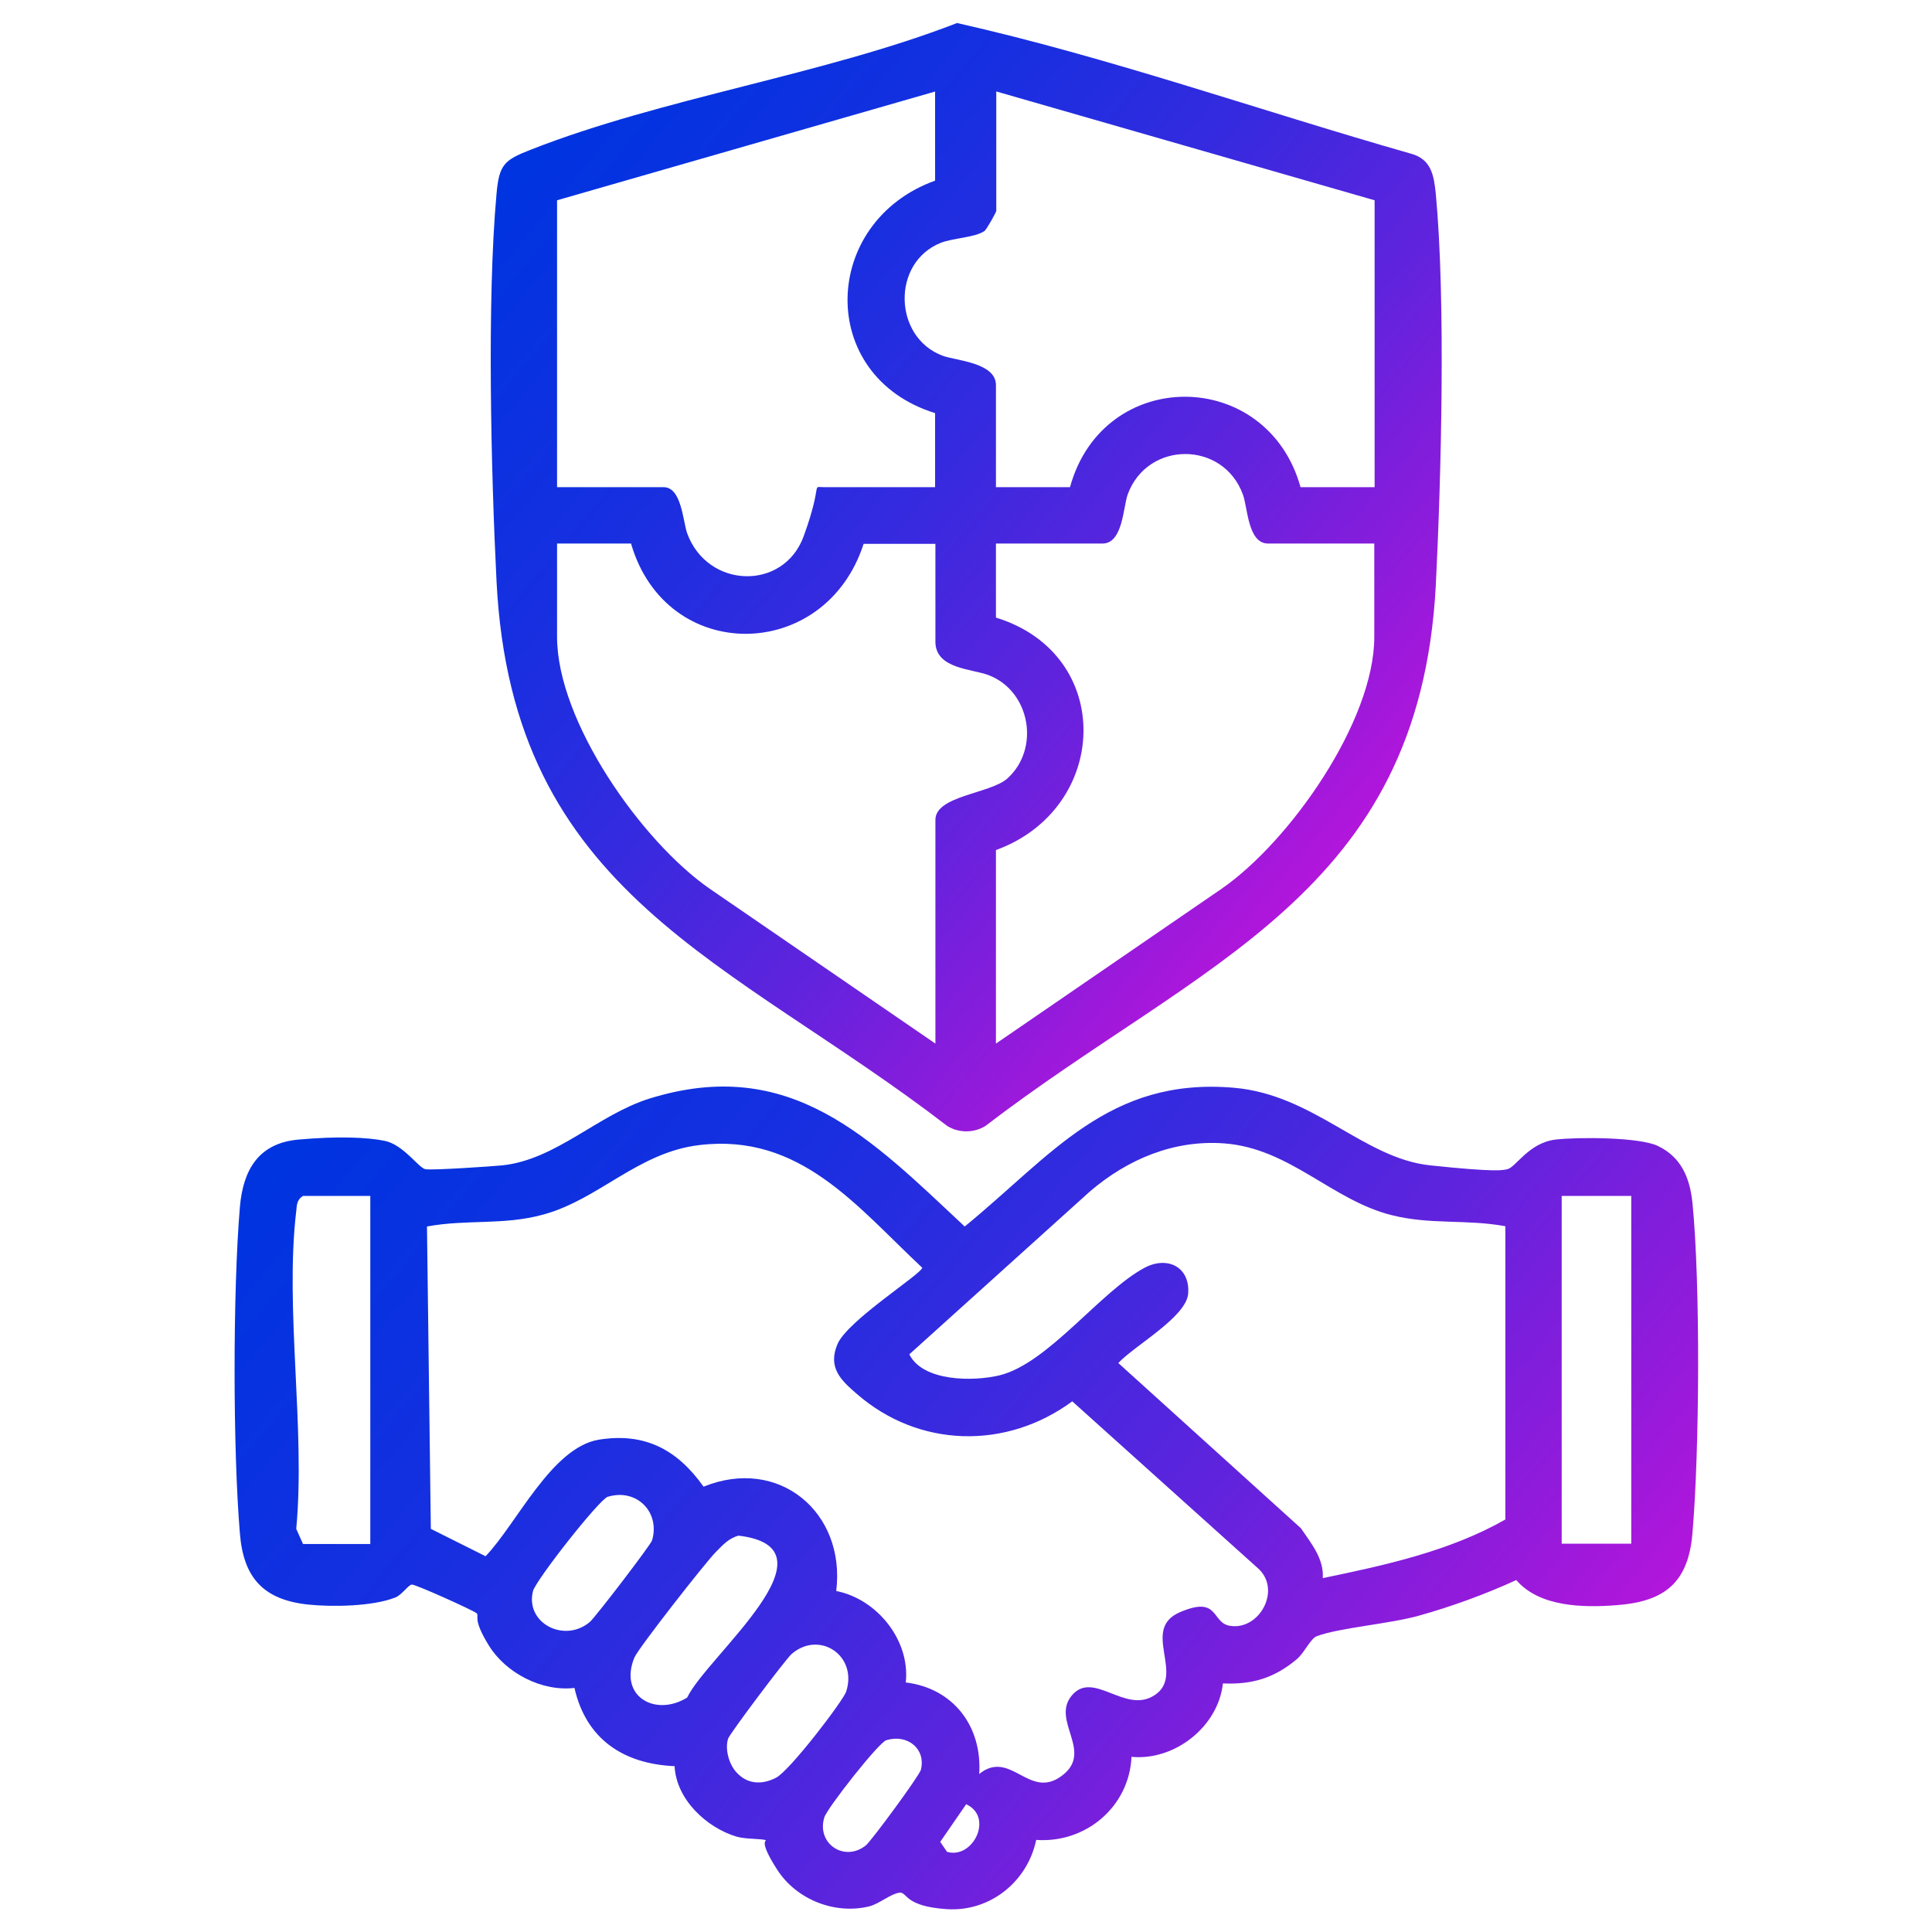 <?xml version="1.0" encoding="UTF-8"?>
<svg xmlns="http://www.w3.org/2000/svg" xmlns:xlink="http://www.w3.org/1999/xlink" id="Layer_1" version="1.1" viewBox="0 0 600 600">
  <defs>
    <style>
      .st0 {
        fill: url(#linear-gradient1);
      }

      .st1 {
        fill: url(#linear-gradient);
      }
    </style>
    <linearGradient id="linear-gradient" x1="138.4" y1="289.9" x2="461.5" y2="561.1" gradientUnits="userSpaceOnUse">
      <stop offset="0" stop-color="#0034e1"></stop>
      <stop offset=".1" stop-color="#0632e0"></stop>
      <stop offset=".3" stop-color="#182fe0"></stop>
      <stop offset=".5" stop-color="#372adf"></stop>
      <stop offset=".7" stop-color="#6123dd"></stop>
      <stop offset=".9" stop-color="#961adb"></stop>
      <stop offset="1" stop-color="#b216db"></stop>
    </linearGradient>
    <linearGradient id="linear-gradient1" x1="168.1" y1="37.4" x2="425.5" y2="253.4" xlink:href="#linear-gradient"></linearGradient>
  </defs>
  <path class="st1" d="M379.8,522.7c-1.4,13.5-15,24.2-28.4,22.9-.7,15.5-14.2,26.9-29.6,25.8-2.7,13-14.4,22.4-27.8,21.5s-12.1-5.4-14.7-5.1-6.2,3.4-9.2,4.2c-10.7,2.7-22.7-2-28.7-11.3s-3.2-8.9-3.6-9.2c-.9-.5-6.3-.3-9-1.1-9.4-2.8-18.8-11.6-19.3-21.9-15.9-.7-27.5-8.4-31.1-24.3-10.1,1.2-21.3-4.6-26.6-13.2s-2.8-9.1-3.8-10-19-9-20.1-8.9-3.1,3.2-5.1,4c-7,2.8-19.7,3-27.2,2.2-13.7-1.5-20-8.2-21.1-22.1-2.2-26.1-2.2-75.3,0-101.4,1-11.5,5.8-19.8,18.2-20.9s21.4-.7,26.8.4c5.8,1.2,10.5,8.4,12.6,8.8s21-.9,24-1.2c16.6-1.8,29.6-15.7,45.5-20.7,43.9-13.7,68.8,12.4,98,39.7,26.9-22,44.7-46.4,83.5-43.1,24.9,2.1,40.3,21.9,61,24.1s22.6,1.5,24,1.2c2.6-.5,6.6-8.2,15-9.2,6.8-.8,26.1-.8,31.8,2,7.3,3.5,9.9,10,10.7,17.6,2.5,25.2,2.2,77.2,0,102.7-1.3,15.4-8.7,21.2-23.6,22.3-10.3.8-23.9.6-31.1-7.8-9.6,4.4-20.3,8.3-30.4,11.1-9,2.5-24.4,3.7-31.5,6.3-2,.7-3.9,5.2-6.3,7.2-6.9,5.8-13.8,7.9-22.9,7.5ZM304,551c9.8-8,15.5,8,25.6.6,10.4-7.5-3.4-17.2,3.3-25.1s16.5,5.9,25.6,0c9.8-6.3-4.4-20.5,7.9-25.8s9.7,3.2,15.5,4.2c9.3,1.6,16.4-11.5,8.5-18.1l-57.4-51.6c-20.5,15.1-47.6,14.5-66.9-2.3-5-4.3-9.1-8.2-6-15.5s26.3-21.9,26.3-23.7c-20.4-19.1-37.9-41.8-69.1-38.1-19.1,2.2-31.3,16.9-48.6,21.6-12.4,3.4-23.7,1.4-36.1,3.7l1.2,93.9,17,8.5c9.7-10.1,20.5-33.8,35.2-36.2,14.4-2.3,24.4,3.2,32.5,14.6,23.4-9.5,44.2,8,41.2,32.4,12.7,2.5,23,15.3,21.6,28.4,14.8,1.8,23.8,13.7,22.8,28.5ZM467.4,380.8c-12-2.2-23.2-.4-35.1-3.4-18.6-4.6-31.6-20.7-52-22.3-15.7-1.2-30.1,4.9-41.8,14.9l-56.1,50.6c4.2,8.5,19.9,8.5,28.1,6.5,15-3.7,31.4-26.2,45-33.4,7-3.7,14.1-.3,13.5,8-.5,7.3-16.7,16.2-21.7,21.6l56.7,51.3c3.2,4.7,7.2,9.5,6.8,15.5,19.4-4,39.5-8.4,56.7-18.2v-91.1ZM115,371.4h-20.9c-1.9,1.2-1.9,2.7-2.1,4.7-3.6,30.4,2.9,67.6,0,98.7l2.1,4.7h20.9v-108ZM506.6,371.4h-21.6v108h21.6v-108ZM188.8,464.8c-2.7.8-22.6,26.2-23.3,29.4-2.4,9.9,9.8,16.2,17.7,9.5,1.8-1.6,18.8-23.8,19.3-25.3,2.6-8.8-4.8-16.2-13.6-13.6ZM229.4,476.9c-3.1.8-5,3-7.1,5.1-3.1,3.1-24.1,29.9-25.3,32.8-4.9,12,6.5,18.5,16.4,12.4,6.1-12.8,48.3-46.5,15.9-50.3ZM228.8,550.5c3.4,3.7,7.9,3.8,12.2,1.6s21-24.1,21.8-26.8c3.6-11.2-8.4-19.1-17-11.6-1.8,1.6-19.2,24.7-19.7,26.3-1,3.3.3,7.9,2.6,10.4ZM275.3,540.4c-2.4.7-18.4,21.1-19.3,24-2.5,8.2,6.3,14,12.9,8.7,1.8-1.5,16.6-21.6,17.1-23.5,1.6-6.6-4.3-11.1-10.6-9.2ZM300,560.4l-8,11.6,2.1,3.1c8.1,2.4,14.6-10.9,5.9-14.8Z"></path>
  <path class="st0" d="M297,7.1c47.5,10.7,94.1,27.2,141.1,40.6,6.4,1.7,7.2,6.7,7.8,12.5,3.1,33.1,1.7,87.6,0,121.6-5.1,96.2-73.4,116.9-139.9,167.9-3.6,2.2-8.2,2.2-11.8,0-67.4-51.9-135.1-71.6-140-169.2-1.7-33.8-3-87.4,0-120.3.8-9.1,2.4-10.5,10.6-13.7,41-16.1,90.7-23.2,132.3-39.3ZM290.5,28.4l-117.5,33.8v89.1h33.1c5.6,0,6,10.7,7.3,14.3,6.3,17.3,30,18,36.2.9s2.1-15.2,6.4-15.2h34.4v-23c-37-11.5-35.5-59.4,0-72.2v-27.7ZM426.9,62.2l-117.5-33.8v37.1c0,.4-3,5.7-3.6,6.2-3,2.1-9.8,2.2-13.6,3.7-15.4,6.1-14.8,29.4.6,35.1,4.1,1.5,16.5,2.1,16.5,9.1v31.7h23c10.3-37.6,61.2-37.3,71.6,0h23V62.2ZM426.9,168.8h-33.1c-6.3,0-6.3-11.2-7.8-15.2-6.1-16.8-29.7-16.8-35.8,0-1.4,4-1.5,15.2-7.8,15.2h-33.1v23c37.1,11.4,35.4,59.3,0,72.2v60.1l70.1-48.1c21.2-14.7,47.4-52,47.4-78.2v-29ZM196,168.8h-23v29c0,26.2,26.2,63.5,47.4,78.2l70.1,48.1v-69.5c0-7.5,17-8.1,22.3-12.8,10.3-9.2,7.2-27.1-5.7-32.1-5.1-2-16.6-1.9-16.6-10.4v-30.4h-22.3c-11.9,36.9-61.2,37.6-72.2,0Z"></path>
</svg>
